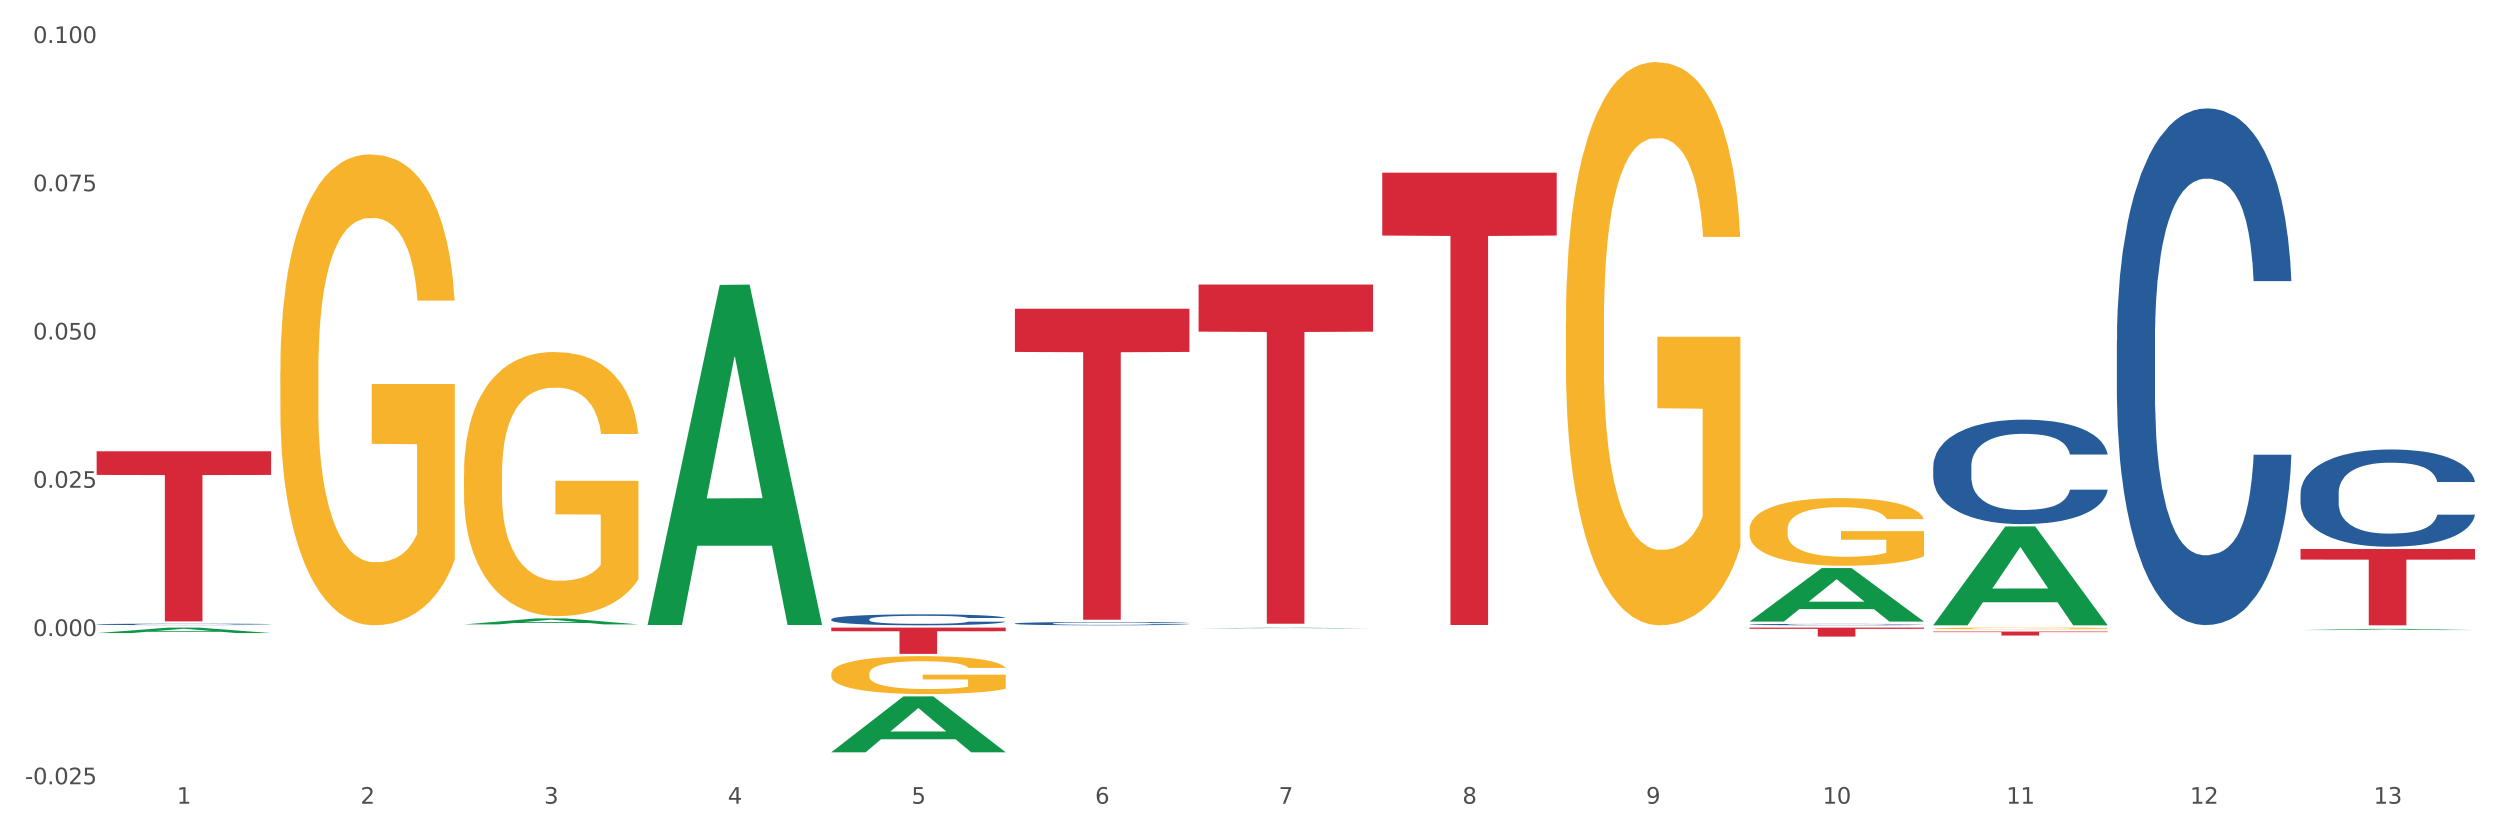 <?xml version="1.0" encoding="utf-8" standalone="no"?>
<!DOCTYPE svg PUBLIC "-//W3C//DTD SVG 1.1//EN"
  "http://www.w3.org/Graphics/SVG/1.1/DTD/svg11.dtd">
<svg xmlns:xlink="http://www.w3.org/1999/xlink" width="1080pt" height="360pt" viewBox="0 0 1080 360" xmlns="http://www.w3.org/2000/svg" version="1.1">
 <rect x="0" y="0" width="1080" height="360" fill="#333333" stroke="none"/>
 <defs>
  <style type="text/css">*{stroke-linejoin: round; stroke-linecap: butt}</style>
 </defs>
 <g id="figure_1">
  <g id="patch_1">
   <path d="M 0 360 
L 1080 360 
L 1080 0 
L 0 0 
z
" style="fill: #ffffff; stroke: #ffffff; stroke-linejoin: miter"/>
  </g>
  <g id="axes_1">
   <g id="matplotlib.axis_1">
    <g id="xtick_1">
     <g id="text_1">
      <!-- 1 -->
      <g style="fill: #4d4d4d" transform="translate(76.379 347.204) scale(0.096 -0.096)">
       <defs>
        <path id="DejaVuSans-31" d="M 794 531 
L 1825 531 
L 1825 4091 
L 703 3866 
L 703 4441 
L 1819 4666 
L 2450 4666 
L 2450 531 
L 3481 531 
L 3481 0 
L 794 0 
L 794 531 
z
" transform="scale(0.016)"/>
       </defs>
       <use xlink:href="#DejaVuSans-31"/>
      </g>
     </g>
    </g>
    <g id="xtick_2">
     <g id="text_2">
      <!-- 2 -->
      <g style="fill: #4d4d4d" transform="translate(155.719 347.204) scale(0.096 -0.096)">
       <defs>
        <path id="DejaVuSans-32" d="M 1228 531 
L 3431 531 
L 3431 0 
L 469 0 
L 469 531 
Q 828 903 1448 1529 
Q 2069 2156 2228 2338 
Q 2531 2678 2651 2914 
Q 2772 3150 2772 3378 
Q 2772 3750 2511 3984 
Q 2250 4219 1831 4219 
Q 1534 4219 1204 4116 
Q 875 4013 500 3803 
L 500 4441 
Q 881 4594 1212 4672 
Q 1544 4750 1819 4750 
Q 2544 4750 2975 4387 
Q 3406 4025 3406 3419 
Q 3406 3131 3298 2873 
Q 3191 2616 2906 2266 
Q 2828 2175 2409 1742 
Q 1991 1309 1228 531 
z
" transform="scale(0.016)"/>
       </defs>
       <use xlink:href="#DejaVuSans-32"/>
      </g>
     </g>
    </g>
    <g id="xtick_3">
     <g id="text_3">
      <!-- 3 -->
      <g style="fill: #4d4d4d" transform="translate(235.059 347.204) scale(0.096 -0.096)">
       <defs>
        <path id="DejaVuSans-33" d="M 2597 2516 
Q 3050 2419 3304 2112 
Q 3559 1806 3559 1356 
Q 3559 666 3084 287 
Q 2609 -91 1734 -91 
Q 1441 -91 1130 -33 
Q 819 25 488 141 
L 488 750 
Q 750 597 1062 519 
Q 1375 441 1716 441 
Q 2309 441 2620 675 
Q 2931 909 2931 1356 
Q 2931 1769 2642 2001 
Q 2353 2234 1838 2234 
L 1294 2234 
L 1294 2753 
L 1863 2753 
Q 2328 2753 2575 2939 
Q 2822 3125 2822 3475 
Q 2822 3834 2567 4026 
Q 2313 4219 1838 4219 
Q 1578 4219 1281 4162 
Q 984 4106 628 3988 
L 628 4550 
Q 988 4650 1302 4700 
Q 1616 4750 1894 4750 
Q 2613 4750 3031 4423 
Q 3450 4097 3450 3541 
Q 3450 3153 3228 2886 
Q 3006 2619 2597 2516 
z
" transform="scale(0.016)"/>
       </defs>
       <use xlink:href="#DejaVuSans-33"/>
      </g>
     </g>
    </g>
    <g id="xtick_4">
     <g id="text_4">
      <!-- 4 -->
      <g style="fill: #4d4d4d" transform="translate(314.399 347.204) scale(0.096 -0.096)">
       <defs>
        <path id="DejaVuSans-34" d="M 2419 4116 
L 825 1625 
L 2419 1625 
L 2419 4116 
z
M 2253 4666 
L 3047 4666 
L 3047 1625 
L 3713 1625 
L 3713 1100 
L 3047 1100 
L 3047 0 
L 2419 0 
L 2419 1100 
L 313 1100 
L 313 1709 
L 2253 4666 
z
" transform="scale(0.016)"/>
       </defs>
       <use xlink:href="#DejaVuSans-34"/>
      </g>
     </g>
    </g>
    <g id="xtick_5">
     <g id="text_5">
      <!-- 5 -->
      <g style="fill: #4d4d4d" transform="translate(393.739 347.204) scale(0.096 -0.096)">
       <defs>
        <path id="DejaVuSans-35" d="M 691 4666 
L 3169 4666 
L 3169 4134 
L 1269 4134 
L 1269 2991 
Q 1406 3038 1543 3061 
Q 1681 3084 1819 3084 
Q 2600 3084 3056 2656 
Q 3513 2228 3513 1497 
Q 3513 744 3044 326 
Q 2575 -91 1722 -91 
Q 1428 -91 1123 -41 
Q 819 9 494 109 
L 494 744 
Q 775 591 1075 516 
Q 1375 441 1709 441 
Q 2250 441 2565 725 
Q 2881 1009 2881 1497 
Q 2881 1984 2565 2268 
Q 2250 2553 1709 2553 
Q 1456 2553 1204 2497 
Q 953 2441 691 2322 
L 691 4666 
z
" transform="scale(0.016)"/>
       </defs>
       <use xlink:href="#DejaVuSans-35"/>
      </g>
     </g>
    </g>
    <g id="xtick_6">
     <g id="text_6">
      <!-- 6 -->
      <g style="fill: #4d4d4d" transform="translate(473.079 347.204) scale(0.096 -0.096)">
       <defs>
        <path id="DejaVuSans-36" d="M 2113 2584 
Q 1688 2584 1439 2293 
Q 1191 2003 1191 1497 
Q 1191 994 1439 701 
Q 1688 409 2113 409 
Q 2538 409 2786 701 
Q 3034 994 3034 1497 
Q 3034 2003 2786 2293 
Q 2538 2584 2113 2584 
z
M 3366 4563 
L 3366 3988 
Q 3128 4100 2886 4159 
Q 2644 4219 2406 4219 
Q 1781 4219 1451 3797 
Q 1122 3375 1075 2522 
Q 1259 2794 1537 2939 
Q 1816 3084 2150 3084 
Q 2853 3084 3261 2657 
Q 3669 2231 3669 1497 
Q 3669 778 3244 343 
Q 2819 -91 2113 -91 
Q 1303 -91 875 529 
Q 447 1150 447 2328 
Q 447 3434 972 4092 
Q 1497 4750 2381 4750 
Q 2619 4750 2861 4703 
Q 3103 4656 3366 4563 
z
" transform="scale(0.016)"/>
       </defs>
       <use xlink:href="#DejaVuSans-36"/>
      </g>
     </g>
    </g>
    <g id="xtick_7">
     <g id="text_7">
      <!-- 7 -->
      <g style="fill: #4d4d4d" transform="translate(552.419 347.204) scale(0.096 -0.096)">
       <defs>
        <path id="DejaVuSans-37" d="M 525 4666 
L 3525 4666 
L 3525 4397 
L 1831 0 
L 1172 0 
L 2766 4134 
L 525 4134 
L 525 4666 
z
" transform="scale(0.016)"/>
       </defs>
       <use xlink:href="#DejaVuSans-37"/>
      </g>
     </g>
    </g>
    <g id="xtick_8">
     <g id="text_8">
      <!-- 8 -->
      <g style="fill: #4d4d4d" transform="translate(631.759 347.204) scale(0.096 -0.096)">
       <defs>
        <path id="DejaVuSans-38" d="M 2034 2216 
Q 1584 2216 1326 1975 
Q 1069 1734 1069 1313 
Q 1069 891 1326 650 
Q 1584 409 2034 409 
Q 2484 409 2743 651 
Q 3003 894 3003 1313 
Q 3003 1734 2745 1975 
Q 2488 2216 2034 2216 
z
M 1403 2484 
Q 997 2584 770 2862 
Q 544 3141 544 3541 
Q 544 4100 942 4425 
Q 1341 4750 2034 4750 
Q 2731 4750 3128 4425 
Q 3525 4100 3525 3541 
Q 3525 3141 3298 2862 
Q 3072 2584 2669 2484 
Q 3125 2378 3379 2068 
Q 3634 1759 3634 1313 
Q 3634 634 3220 271 
Q 2806 -91 2034 -91 
Q 1263 -91 848 271 
Q 434 634 434 1313 
Q 434 1759 690 2068 
Q 947 2378 1403 2484 
z
M 1172 3481 
Q 1172 3119 1398 2916 
Q 1625 2713 2034 2713 
Q 2441 2713 2670 2916 
Q 2900 3119 2900 3481 
Q 2900 3844 2670 4047 
Q 2441 4250 2034 4250 
Q 1625 4250 1398 4047 
Q 1172 3844 1172 3481 
z
" transform="scale(0.016)"/>
       </defs>
       <use xlink:href="#DejaVuSans-38"/>
      </g>
     </g>
    </g>
    <g id="xtick_9">
     <g id="text_9">
      <!-- 9 -->
      <g style="fill: #4d4d4d" transform="translate(711.099 347.204) scale(0.096 -0.096)">
       <defs>
        <path id="DejaVuSans-39" d="M 703 97 
L 703 672 
Q 941 559 1184 500 
Q 1428 441 1663 441 
Q 2288 441 2617 861 
Q 2947 1281 2994 2138 
Q 2813 1869 2534 1725 
Q 2256 1581 1919 1581 
Q 1219 1581 811 2004 
Q 403 2428 403 3163 
Q 403 3881 828 4315 
Q 1253 4750 1959 4750 
Q 2769 4750 3195 4129 
Q 3622 3509 3622 2328 
Q 3622 1225 3098 567 
Q 2575 -91 1691 -91 
Q 1453 -91 1209 -44 
Q 966 3 703 97 
z
M 1959 2075 
Q 2384 2075 2632 2365 
Q 2881 2656 2881 3163 
Q 2881 3666 2632 3958 
Q 2384 4250 1959 4250 
Q 1534 4250 1286 3958 
Q 1038 3666 1038 3163 
Q 1038 2656 1286 2365 
Q 1534 2075 1959 2075 
z
" transform="scale(0.016)"/>
       </defs>
       <use xlink:href="#DejaVuSans-39"/>
      </g>
     </g>
    </g>
    <g id="xtick_10">
     <g id="text_10">
      <!-- 10 -->
      <g style="fill: #4d4d4d" transform="translate(787.385 347.204) scale(0.096 -0.096)">
       <defs>
        <path id="DejaVuSans-30" d="M 2034 4250 
Q 1547 4250 1301 3770 
Q 1056 3291 1056 2328 
Q 1056 1369 1301 889 
Q 1547 409 2034 409 
Q 2525 409 2770 889 
Q 3016 1369 3016 2328 
Q 3016 3291 2770 3770 
Q 2525 4250 2034 4250 
z
M 2034 4750 
Q 2819 4750 3233 4129 
Q 3647 3509 3647 2328 
Q 3647 1150 3233 529 
Q 2819 -91 2034 -91 
Q 1250 -91 836 529 
Q 422 1150 422 2328 
Q 422 3509 836 4129 
Q 1250 4750 2034 4750 
z
" transform="scale(0.016)"/>
       </defs>
       <use xlink:href="#DejaVuSans-31"/>
       <use xlink:href="#DejaVuSans-30" transform="translate(63.623 0)"/>
      </g>
     </g>
    </g>
    <g id="xtick_11">
     <g id="text_11">
      <!-- 11 -->
      <g style="fill: #4d4d4d" transform="translate(866.725 347.204) scale(0.096 -0.096)">
       <use xlink:href="#DejaVuSans-31"/>
       <use xlink:href="#DejaVuSans-31" transform="translate(63.623 0)"/>
      </g>
     </g>
    </g>
    <g id="xtick_12">
     <g id="text_12">
      <!-- 12 -->
      <g style="fill: #4d4d4d" transform="translate(946.065 347.204) scale(0.096 -0.096)">
       <use xlink:href="#DejaVuSans-31"/>
       <use xlink:href="#DejaVuSans-32" transform="translate(63.623 0)"/>
      </g>
     </g>
    </g>
    <g id="xtick_13">
     <g id="text_13">
      <!-- 13 -->
      <g style="fill: #4d4d4d" transform="translate(1025.405 347.204) scale(0.096 -0.096)">
       <use xlink:href="#DejaVuSans-31"/>
       <use xlink:href="#DejaVuSans-33" transform="translate(63.623 0)"/>
      </g>
     </g>
    </g>
    <g id="xtick_14"/>
    <g id="xtick_15"/>
    <g id="xtick_16"/>
    <g id="xtick_17"/>
    <g id="xtick_18"/>
    <g id="xtick_19"/>
    <g id="xtick_20"/>
    <g id="xtick_21"/>
    <g id="xtick_22"/>
    <g id="xtick_23"/>
    <g id="xtick_24"/>
    <g id="xtick_25"/>
   </g>
   <g id="matplotlib.axis_2">
    <g id="ytick_1">
     <g id="text_14">
      <!-- -0.025 -->
      <g style="fill: #4d4d4d" transform="translate(10.8 338.808) scale(0.096 -0.096)">
       <defs>
        <path id="DejaVuSans-2d" d="M 313 2009 
L 1997 2009 
L 1997 1497 
L 313 1497 
L 313 2009 
z
" transform="scale(0.016)"/>
        <path id="DejaVuSans-2e" d="M 684 794 
L 1344 794 
L 1344 0 
L 684 0 
L 684 794 
z
" transform="scale(0.016)"/>
       </defs>
       <use xlink:href="#DejaVuSans-2d"/>
       <use xlink:href="#DejaVuSans-30" transform="translate(36.084 0)"/>
       <use xlink:href="#DejaVuSans-2e" transform="translate(99.707 0)"/>
       <use xlink:href="#DejaVuSans-30" transform="translate(131.494 0)"/>
       <use xlink:href="#DejaVuSans-32" transform="translate(195.117 0)"/>
       <use xlink:href="#DejaVuSans-35" transform="translate(258.74 0)"/>
      </g>
     </g>
    </g>
    <g id="ytick_2">
     <g id="text_15">
      <!-- 0.000 -->
      <g style="fill: #4d4d4d" transform="translate(14.264 274.759) scale(0.096 -0.096)">
       <use xlink:href="#DejaVuSans-30"/>
       <use xlink:href="#DejaVuSans-2e" transform="translate(63.623 0)"/>
       <use xlink:href="#DejaVuSans-30" transform="translate(95.41 0)"/>
       <use xlink:href="#DejaVuSans-30" transform="translate(159.033 0)"/>
       <use xlink:href="#DejaVuSans-30" transform="translate(222.656 0)"/>
      </g>
     </g>
    </g>
    <g id="ytick_3">
     <g id="text_16">
      <!-- 0.025 -->
      <g style="fill: #4d4d4d" transform="translate(14.264 210.711) scale(0.096 -0.096)">
       <use xlink:href="#DejaVuSans-30"/>
       <use xlink:href="#DejaVuSans-2e" transform="translate(63.623 0)"/>
       <use xlink:href="#DejaVuSans-30" transform="translate(95.41 0)"/>
       <use xlink:href="#DejaVuSans-32" transform="translate(159.033 0)"/>
       <use xlink:href="#DejaVuSans-35" transform="translate(222.656 0)"/>
      </g>
     </g>
    </g>
    <g id="ytick_4">
     <g id="text_17">
      <!-- 0.050 -->
      <g style="fill: #4d4d4d" transform="translate(14.264 146.662) scale(0.096 -0.096)">
       <use xlink:href="#DejaVuSans-30"/>
       <use xlink:href="#DejaVuSans-2e" transform="translate(63.623 0)"/>
       <use xlink:href="#DejaVuSans-30" transform="translate(95.41 0)"/>
       <use xlink:href="#DejaVuSans-35" transform="translate(159.033 0)"/>
       <use xlink:href="#DejaVuSans-30" transform="translate(222.656 0)"/>
      </g>
     </g>
    </g>
    <g id="ytick_5">
     <g id="text_18">
      <!-- 0.075 -->
      <g style="fill: #4d4d4d" transform="translate(14.264 82.613) scale(0.096 -0.096)">
       <use xlink:href="#DejaVuSans-30"/>
       <use xlink:href="#DejaVuSans-2e" transform="translate(63.623 0)"/>
       <use xlink:href="#DejaVuSans-30" transform="translate(95.41 0)"/>
       <use xlink:href="#DejaVuSans-37" transform="translate(159.033 0)"/>
       <use xlink:href="#DejaVuSans-35" transform="translate(222.656 0)"/>
      </g>
     </g>
    </g>
    <g id="ytick_6">
     <g id="text_19">
      <!-- 0.100 -->
      <g style="fill: #4d4d4d" transform="translate(14.264 18.564) scale(0.096 -0.096)">
       <use xlink:href="#DejaVuSans-30"/>
       <use xlink:href="#DejaVuSans-2e" transform="translate(63.623 0)"/>
       <use xlink:href="#DejaVuSans-31" transform="translate(95.41 0)"/>
       <use xlink:href="#DejaVuSans-30" transform="translate(159.033 0)"/>
       <use xlink:href="#DejaVuSans-30" transform="translate(222.656 0)"/>
      </g>
     </g>
    </g>
    <g id="ytick_7"/>
    <g id="ytick_8"/>
    <g id="ytick_9"/>
    <g id="ytick_10"/>
    <g id="ytick_11"/>
   </g>
   <g id="PolyCollection_1">
    <path d="M 41.746 273.494 
L 41.824 273.492 
L 72.906 271.114 
L 85.805 271.112 
L 117.12 273.499 
L 102.2 273.499 
L 95.44 272.943 
L 63.348 272.943 
L 63.115 272.952 
L 56.588 273.499 
L 41.746 273.499 
L 41.746 273.494 
L 67.389 272.611 
L 91.399 272.609 
L 79.511 271.621 
L 79.355 271.616 
L 79.2 271.623 
L 67.311 272.609 
L 67.389 272.611 
L 41.746 273.494 
z
" clip-path="url(#p754185d6b7)" style="fill: #109648"/>
    <path d="M 359.107 267.52 
L 359.196 267.516 
L 359.196 267.395 
L 359.463 267.23 
L 360.443 266.926 
L 361.69 266.696 
L 363.829 266.428 
L 364.987 266.315 
L 366.501 266.189 
L 369.62 265.985 
L 373.183 265.812 
L 375.678 265.716 
L 377.549 265.656 
L 381.736 265.547 
L 384.142 265.5 
L 386.637 265.461 
L 388.775 265.435 
L 392.339 265.404 
L 395.189 265.391 
L 398.486 265.387 
L 401.248 265.391 
L 404.901 265.409 
L 410.246 265.461 
L 412.295 265.491 
L 415.057 265.543 
L 417.908 265.612 
L 420.225 265.682 
L 422.898 265.781 
L 425.659 265.912 
L 428.332 266.076 
L 430.203 266.228 
L 431.718 266.389 
L 433.054 266.584 
L 434.034 266.796 
L 434.48 266.974 
L 418.176 266.974 
L 417.73 266.813 
L 416.839 266.64 
L 415.948 266.523 
L 414.968 266.428 
L 413.454 266.319 
L 412.117 266.25 
L 409.89 266.167 
L 407.841 266.115 
L 406.148 266.085 
L 404.099 266.059 
L 399.733 266.033 
L 396.615 266.033 
L 394.655 266.042 
L 392.249 266.063 
L 390.2 266.094 
L 387.795 266.146 
L 385.924 266.202 
L 384.053 266.276 
L 382.984 266.328 
L 381.38 266.423 
L 380.311 266.501 
L 378.885 266.636 
L 378.084 266.731 
L 376.658 266.978 
L 376.034 267.16 
L 375.767 267.286 
L 375.589 267.425 
L 375.589 268.101 
L 376.123 268.405 
L 376.569 268.535 
L 377.282 268.682 
L 378.618 268.873 
L 380.578 269.06 
L 382.627 269.194 
L 384.32 269.276 
L 385.924 269.337 
L 387.527 269.385 
L 389.488 269.428 
L 391.091 269.454 
L 393.497 269.48 
L 396.348 269.493 
L 398.575 269.493 
L 403.119 269.472 
L 405.168 269.45 
L 407.128 269.42 
L 409.266 269.372 
L 410.959 269.32 
L 411.939 269.281 
L 413.543 269.198 
L 414.79 269.112 
L 415.859 269.012 
L 416.572 268.925 
L 417.374 268.795 
L 417.997 268.648 
L 418.176 268.57 
L 434.48 268.57 
L 434.123 268.726 
L 433.5 268.877 
L 432.252 269.081 
L 431.272 269.198 
L 429.758 269.341 
L 428.154 269.463 
L 425.927 269.597 
L 423.878 269.697 
L 421.739 269.784 
L 419.423 269.862 
L 415.236 269.97 
L 413.721 270.001 
L 410.514 270.053 
L 408.019 270.083 
L 404.366 270.113 
L 400.624 270.131 
L 396.704 270.135 
L 393.229 270.126 
L 389.398 270.1 
L 386.993 270.074 
L 384.32 270.035 
L 381.202 269.975 
L 378.262 269.901 
L 375.5 269.814 
L 372.916 269.714 
L 370.511 269.602 
L 367.392 269.415 
L 365.076 269.233 
L 363.383 269.064 
L 362.225 268.921 
L 361.067 268.739 
L 360.443 268.613 
L 359.463 268.309 
L 359.107 268.028 
L 359.107 267.52 
z
" clip-path="url(#p754185d6b7)" style="fill: #255c99"/>
    <path d="M 438.447 269.347 
L 438.536 269.346 
L 438.536 269.309 
L 438.803 269.259 
L 439.783 269.168 
L 441.03 269.099 
L 443.169 269.018 
L 444.327 268.984 
L 445.841 268.946 
L 448.96 268.884 
L 452.523 268.832 
L 455.018 268.803 
L 456.889 268.785 
L 461.076 268.752 
L 463.482 268.738 
L 465.977 268.726 
L 468.115 268.718 
L 471.679 268.709 
L 474.53 268.705 
L 477.826 268.704 
L 480.588 268.705 
L 484.241 268.71 
L 489.586 268.726 
L 491.635 268.735 
L 494.397 268.751 
L 497.248 268.772 
L 499.565 268.793 
L 502.238 268.823 
L 504.999 268.862 
L 507.672 268.912 
L 509.543 268.957 
L 511.058 269.006 
L 512.394 269.065 
L 513.374 269.129 
L 513.82 269.182 
L 497.516 269.182 
L 497.07 269.134 
L 496.179 269.082 
L 495.288 269.046 
L 494.308 269.018 
L 492.794 268.985 
L 491.457 268.964 
L 489.23 268.939 
L 487.181 268.923 
L 485.488 268.914 
L 483.439 268.906 
L 479.073 268.899 
L 475.955 268.899 
L 473.995 268.901 
L 471.589 268.908 
L 469.54 268.917 
L 467.135 268.933 
L 465.264 268.95 
L 463.393 268.972 
L 462.324 268.987 
L 460.72 269.016 
L 459.651 269.04 
L 458.225 269.08 
L 457.424 269.109 
L 455.998 269.184 
L 455.374 269.238 
L 455.107 269.276 
L 454.929 269.318 
L 454.929 269.522 
L 455.464 269.614 
L 455.909 269.653 
L 456.622 269.697 
L 457.958 269.755 
L 459.918 269.811 
L 461.967 269.851 
L 463.66 269.876 
L 465.264 269.894 
L 466.867 269.909 
L 468.828 269.922 
L 470.431 269.93 
L 472.837 269.938 
L 475.688 269.942 
L 477.915 269.942 
L 482.459 269.935 
L 484.508 269.928 
L 486.468 269.919 
L 488.606 269.905 
L 490.299 269.889 
L 491.279 269.878 
L 492.883 269.853 
L 494.13 269.827 
L 495.199 269.796 
L 495.912 269.77 
L 496.714 269.731 
L 497.337 269.687 
L 497.516 269.663 
L 513.82 269.663 
L 513.463 269.71 
L 512.84 269.756 
L 511.592 269.817 
L 510.612 269.853 
L 509.098 269.896 
L 507.494 269.932 
L 505.267 269.973 
L 503.218 270.003 
L 501.079 270.029 
L 498.763 270.053 
L 494.576 270.085 
L 493.061 270.094 
L 489.854 270.11 
L 487.359 270.119 
L 483.706 270.128 
L 479.964 270.134 
L 476.044 270.135 
L 472.569 270.132 
L 468.738 270.125 
L 466.333 270.117 
L 463.66 270.105 
L 460.542 270.087 
L 457.602 270.064 
L 454.84 270.038 
L 452.256 270.008 
L 449.851 269.974 
L 446.732 269.918 
L 444.416 269.863 
L 442.723 269.812 
L 441.565 269.769 
L 440.407 269.714 
L 439.783 269.676 
L 438.803 269.585 
L 438.447 269.5 
L 438.447 269.347 
z
" clip-path="url(#p754185d6b7)" style="fill: #255c99"/>
    <path d="M 755.807 269.794 
L 755.896 269.793 
L 755.896 269.777 
L 756.163 269.756 
L 757.143 269.716 
L 758.391 269.686 
L 760.529 269.651 
L 761.687 269.636 
L 763.202 269.62 
L 766.32 269.593 
L 769.884 269.57 
L 772.378 269.558 
L 774.249 269.55 
L 778.437 269.536 
L 780.842 269.53 
L 783.337 269.525 
L 785.475 269.521 
L 789.039 269.517 
L 791.89 269.516 
L 795.186 269.515 
L 797.948 269.516 
L 801.601 269.518 
L 806.946 269.525 
L 808.996 269.529 
L 811.758 269.535 
L 814.609 269.544 
L 816.925 269.553 
L 819.598 269.566 
L 822.36 269.583 
L 825.032 269.605 
L 826.903 269.625 
L 828.418 269.646 
L 829.754 269.671 
L 830.734 269.699 
L 831.18 269.722 
L 814.876 269.722 
L 814.43 269.701 
L 813.539 269.679 
L 812.648 269.663 
L 811.668 269.651 
L 810.154 269.637 
L 808.817 269.628 
L 806.59 269.617 
L 804.541 269.61 
L 802.848 269.606 
L 800.799 269.603 
L 796.433 269.599 
L 793.315 269.599 
L 791.355 269.6 
L 788.95 269.603 
L 786.9 269.607 
L 784.495 269.614 
L 782.624 269.621 
L 780.753 269.631 
L 779.684 269.638 
L 778.08 269.65 
L 777.011 269.66 
L 775.586 269.678 
L 774.784 269.69 
L 773.358 269.723 
L 772.735 269.747 
L 772.467 269.763 
L 772.289 269.781 
L 772.289 269.869 
L 772.824 269.909 
L 773.269 269.926 
L 773.982 269.945 
L 775.318 269.97 
L 777.278 269.995 
L 779.328 270.012 
L 781.02 270.023 
L 782.624 270.031 
L 784.228 270.037 
L 786.188 270.043 
L 787.791 270.046 
L 790.197 270.049 
L 793.048 270.051 
L 795.275 270.051 
L 799.819 270.048 
L 801.868 270.046 
L 803.828 270.042 
L 805.966 270.035 
L 807.659 270.029 
L 808.639 270.023 
L 810.243 270.013 
L 811.49 270.001 
L 812.559 269.988 
L 813.272 269.977 
L 814.074 269.96 
L 814.698 269.941 
L 814.876 269.931 
L 831.18 269.931 
L 830.824 269.951 
L 830.2 269.971 
L 828.953 269.997 
L 827.973 270.013 
L 826.458 270.031 
L 824.854 270.047 
L 822.627 270.065 
L 820.578 270.078 
L 818.44 270.089 
L 816.123 270.099 
L 811.936 270.113 
L 810.421 270.117 
L 807.214 270.124 
L 804.719 270.128 
L 801.066 270.132 
L 797.324 270.134 
L 793.404 270.135 
L 789.93 270.134 
L 786.099 270.13 
L 783.693 270.127 
L 781.02 270.122 
L 777.902 270.114 
L 774.962 270.104 
L 772.2 270.093 
L 769.616 270.08 
L 767.211 270.065 
L 764.093 270.041 
L 761.776 270.017 
L 760.083 269.995 
L 758.925 269.976 
L 757.767 269.953 
L 757.143 269.936 
L 756.163 269.897 
L 755.807 269.86 
L 755.807 269.794 
z
" clip-path="url(#p754185d6b7)" style="fill: #255c99"/>
    <path d="M 835.147 201.564 
L 835.236 201.523 
L 835.236 200.368 
L 835.503 198.802 
L 836.483 195.917 
L 837.731 193.732 
L 839.869 191.176 
L 841.027 190.104 
L 842.542 188.909 
L 845.66 186.972 
L 849.224 185.323 
L 851.718 184.416 
L 853.589 183.839 
L 857.777 182.808 
L 860.182 182.355 
L 862.677 181.984 
L 864.815 181.737 
L 868.379 181.448 
L 871.23 181.325 
L 874.526 181.283 
L 877.288 181.325 
L 880.941 181.489 
L 886.287 181.984 
L 888.336 182.273 
L 891.098 182.767 
L 893.949 183.427 
L 896.265 184.086 
L 898.938 185.034 
L 901.7 186.271 
L 904.372 187.837 
L 906.243 189.28 
L 907.758 190.805 
L 909.094 192.66 
L 910.074 194.68 
L 910.52 196.37 
L 894.216 196.37 
L 893.77 194.845 
L 892.879 193.196 
L 891.988 192.083 
L 891.008 191.176 
L 889.494 190.146 
L 888.157 189.486 
L 885.93 188.703 
L 883.881 188.208 
L 882.188 187.92 
L 880.139 187.672 
L 875.773 187.425 
L 872.655 187.425 
L 870.695 187.508 
L 868.29 187.714 
L 866.24 188.002 
L 863.835 188.497 
L 861.964 189.033 
L 860.093 189.734 
L 859.024 190.228 
L 857.42 191.135 
L 856.351 191.877 
L 854.926 193.155 
L 854.124 194.062 
L 852.698 196.411 
L 852.075 198.143 
L 851.807 199.338 
L 851.629 200.657 
L 851.629 207.087 
L 852.164 209.973 
L 852.609 211.209 
L 853.322 212.611 
L 854.658 214.425 
L 856.618 216.197 
L 858.668 217.475 
L 860.36 218.258 
L 861.964 218.835 
L 863.568 219.289 
L 865.528 219.701 
L 867.131 219.948 
L 869.537 220.196 
L 872.388 220.319 
L 874.615 220.319 
L 879.159 220.113 
L 881.208 219.907 
L 883.168 219.618 
L 885.306 219.165 
L 886.999 218.67 
L 887.979 218.299 
L 889.583 217.516 
L 890.83 216.692 
L 891.899 215.744 
L 892.612 214.919 
L 893.414 213.683 
L 894.038 212.281 
L 894.216 211.539 
L 910.52 211.539 
L 910.164 213.023 
L 909.54 214.466 
L 908.293 216.403 
L 907.313 217.516 
L 905.798 218.876 
L 904.194 220.031 
L 901.967 221.308 
L 899.918 222.257 
L 897.78 223.081 
L 895.463 223.823 
L 891.276 224.853 
L 889.761 225.142 
L 886.554 225.637 
L 884.059 225.925 
L 880.406 226.214 
L 876.664 226.379 
L 872.744 226.42 
L 869.27 226.337 
L 865.439 226.09 
L 863.033 225.843 
L 860.36 225.472 
L 857.242 224.895 
L 854.302 224.194 
L 851.54 223.37 
L 848.956 222.421 
L 846.551 221.35 
L 843.433 219.577 
L 841.116 217.846 
L 839.423 216.238 
L 838.265 214.878 
L 837.107 213.147 
L 836.483 211.951 
L 835.503 209.066 
L 835.147 206.387 
L 835.147 201.564 
z
" clip-path="url(#p754185d6b7)" style="fill: #255c99"/>
    <path d="M 914.487 147.123 
L 914.576 146.919 
L 914.576 141.211 
L 914.843 133.465 
L 915.823 119.195 
L 917.071 108.392 
L 919.209 95.753 
L 920.367 90.453 
L 921.882 84.541 
L 925 74.96 
L 928.564 66.806 
L 931.058 62.322 
L 932.929 59.468 
L 937.117 54.372 
L 939.522 52.129 
L 942.017 50.295 
L 944.155 49.072 
L 947.719 47.645 
L 950.57 47.033 
L 953.866 46.829 
L 956.628 47.033 
L 960.281 47.848 
L 965.627 50.295 
L 967.676 51.722 
L 970.438 54.168 
L 973.289 57.429 
L 975.605 60.691 
L 978.278 65.379 
L 981.04 71.495 
L 983.713 79.241 
L 985.583 86.376 
L 987.098 93.918 
L 988.434 103.091 
L 989.414 113.08 
L 989.86 121.438 
L 973.556 121.438 
L 973.11 113.895 
L 972.219 105.741 
L 971.329 100.238 
L 970.349 95.753 
L 968.834 90.657 
L 967.498 87.395 
L 965.27 83.522 
L 963.221 81.076 
L 961.528 79.649 
L 959.479 78.426 
L 955.114 77.203 
L 951.995 77.203 
L 950.035 77.61 
L 947.63 78.63 
L 945.581 80.057 
L 943.175 82.503 
L 941.304 85.153 
L 939.433 88.618 
L 938.364 91.064 
L 936.76 95.549 
L 935.691 99.218 
L 934.266 105.538 
L 933.464 110.022 
L 932.038 121.642 
L 931.415 130.203 
L 931.147 136.115 
L 930.969 142.638 
L 930.969 174.438 
L 931.504 188.708 
L 931.949 194.823 
L 932.662 201.754 
L 933.998 210.724 
L 935.958 219.489 
L 938.008 225.808 
L 939.7 229.681 
L 941.304 232.535 
L 942.908 234.778 
L 944.868 236.816 
L 946.471 238.039 
L 948.877 239.262 
L 951.728 239.874 
L 953.955 239.874 
L 958.499 238.855 
L 960.548 237.835 
L 962.508 236.408 
L 964.647 234.166 
L 966.339 231.72 
L 967.319 229.885 
L 968.923 226.012 
L 970.17 221.935 
L 971.239 217.247 
L 971.952 213.17 
L 972.754 207.054 
L 973.378 200.123 
L 973.556 196.454 
L 989.86 196.454 
L 989.504 203.793 
L 988.88 210.927 
L 987.633 220.508 
L 986.653 226.012 
L 985.138 232.739 
L 983.534 238.447 
L 981.307 244.766 
L 979.258 249.455 
L 977.12 253.532 
L 974.803 257.201 
L 970.616 262.297 
L 969.101 263.724 
L 965.894 266.17 
L 963.399 267.597 
L 959.746 269.024 
L 956.004 269.84 
L 952.084 270.043 
L 948.61 269.636 
L 944.779 268.413 
L 942.373 267.19 
L 939.7 265.355 
L 936.582 262.501 
L 933.642 259.036 
L 930.88 254.959 
L 928.296 250.27 
L 925.891 244.97 
L 922.773 236.205 
L 920.456 227.643 
L 918.763 219.693 
L 917.605 212.966 
L 916.447 204.404 
L 915.823 198.493 
L 914.843 184.223 
L 914.487 170.973 
L 914.487 147.123 
z
" clip-path="url(#p754185d6b7)" style="fill: #255c99"/>
    <path d="M 993.827 213.052 
L 993.916 213.014 
L 993.916 211.939 
L 994.183 210.481 
L 995.163 207.794 
L 996.411 205.76 
L 998.549 203.381 
L 999.707 202.383 
L 1001.222 201.27 
L 1004.34 199.467 
L 1007.904 197.932 
L 1010.398 197.087 
L 1012.269 196.55 
L 1016.457 195.591 
L 1018.862 195.169 
L 1021.357 194.823 
L 1023.495 194.593 
L 1027.059 194.324 
L 1029.91 194.209 
L 1033.206 194.171 
L 1035.968 194.209 
L 1039.621 194.363 
L 1044.967 194.823 
L 1047.016 195.092 
L 1049.778 195.552 
L 1052.629 196.166 
L 1054.945 196.78 
L 1057.618 197.663 
L 1060.38 198.814 
L 1063.053 200.273 
L 1064.924 201.616 
L 1066.438 203.036 
L 1067.775 204.763 
L 1068.755 206.643 
L 1069.2 208.217 
L 1052.896 208.217 
L 1052.45 206.797 
L 1051.56 205.262 
L 1050.669 204.225 
L 1049.689 203.381 
L 1048.174 202.422 
L 1046.838 201.808 
L 1044.61 201.079 
L 1042.561 200.618 
L 1040.868 200.349 
L 1038.819 200.119 
L 1034.454 199.889 
L 1031.335 199.889 
L 1029.375 199.966 
L 1026.97 200.158 
L 1024.921 200.426 
L 1022.515 200.887 
L 1020.644 201.386 
L 1018.773 202.038 
L 1017.704 202.498 
L 1016.1 203.343 
L 1015.031 204.034 
L 1013.606 205.223 
L 1012.804 206.067 
L 1011.378 208.255 
L 1010.755 209.867 
L 1010.487 210.98 
L 1010.309 212.208 
L 1010.309 218.194 
L 1010.844 220.881 
L 1011.289 222.032 
L 1012.002 223.337 
L 1013.338 225.025 
L 1015.298 226.675 
L 1017.348 227.865 
L 1019.04 228.594 
L 1020.644 229.131 
L 1022.248 229.554 
L 1024.208 229.937 
L 1025.812 230.168 
L 1028.217 230.398 
L 1031.068 230.513 
L 1033.295 230.513 
L 1037.839 230.321 
L 1039.888 230.129 
L 1041.848 229.861 
L 1043.987 229.439 
L 1045.679 228.978 
L 1046.659 228.633 
L 1048.263 227.903 
L 1049.51 227.136 
L 1050.579 226.253 
L 1051.292 225.486 
L 1052.094 224.334 
L 1052.718 223.03 
L 1052.896 222.339 
L 1069.2 222.339 
L 1068.844 223.72 
L 1068.22 225.064 
L 1066.973 226.867 
L 1065.993 227.903 
L 1064.478 229.17 
L 1062.874 230.244 
L 1060.647 231.434 
L 1058.598 232.317 
L 1056.46 233.084 
L 1054.143 233.775 
L 1049.956 234.734 
L 1048.441 235.003 
L 1045.234 235.464 
L 1042.739 235.732 
L 1039.086 236.001 
L 1035.344 236.154 
L 1031.424 236.193 
L 1027.95 236.116 
L 1024.119 235.886 
L 1021.713 235.655 
L 1019.04 235.31 
L 1015.922 234.773 
L 1012.982 234.12 
L 1010.22 233.353 
L 1007.636 232.47 
L 1005.231 231.472 
L 1002.113 229.822 
L 999.796 228.21 
L 998.103 226.714 
L 996.945 225.447 
L 995.787 223.836 
L 995.163 222.723 
L 994.183 220.036 
L 993.827 217.542 
L 993.827 213.052 
z
" clip-path="url(#p754185d6b7)" style="fill: #255c99"/>
    <path d="M 359.107 271.112 
L 434.48 271.112 
L 434.48 272.692 
L 404.831 272.702 
L 404.831 282.479 
L 388.577 282.479 
L 388.577 272.702 
L 359.107 272.692 
L 359.107 271.123 
L 359.107 271.112 
z
" clip-path="url(#p754185d6b7)" style="fill: #d62839"/>
    <path d="M 438.447 133.362 
L 513.82 133.362 
L 513.82 152.035 
L 484.171 152.161 
L 484.171 267.727 
L 467.917 267.727 
L 467.917 152.161 
L 438.447 152.035 
L 438.447 133.489 
L 438.447 133.362 
z
" clip-path="url(#p754185d6b7)" style="fill: #d62839"/>
    <path d="M 517.787 122.911 
L 593.16 122.911 
L 593.16 143.276 
L 563.511 143.413 
L 563.511 269.454 
L 547.257 269.454 
L 547.257 143.413 
L 517.787 143.276 
L 517.787 123.048 
L 517.787 122.911 
z
" clip-path="url(#p754185d6b7)" style="fill: #d62839"/>
    <path d="M 597.127 74.604 
L 672.5 74.604 
L 672.5 101.758 
L 642.851 101.941 
L 642.851 270.001 
L 626.597 270.001 
L 626.597 101.941 
L 597.127 101.758 
L 597.127 74.788 
L 597.127 74.604 
z
" clip-path="url(#p754185d6b7)" style="fill: #d62839"/>
    <path d="M 755.807 271.112 
L 831.18 271.112 
L 831.18 271.656 
L 801.531 271.659 
L 801.531 275.022 
L 785.277 275.022 
L 785.277 271.659 
L 755.807 271.656 
L 755.807 271.116 
L 755.807 271.112 
z
" clip-path="url(#p754185d6b7)" style="fill: #d62839"/>
    <path d="M 835.147 272.833 
L 910.52 272.833 
L 910.52 273.071 
L 880.871 273.073 
L 880.871 274.543 
L 864.617 274.543 
L 864.617 273.073 
L 835.147 273.071 
L 835.147 272.835 
L 835.147 272.833 
z
" clip-path="url(#p754185d6b7)" style="fill: #d62839"/>
    <path d="M 993.827 237.17 
L 1069.2 237.17 
L 1069.2 241.751 
L 1039.551 241.782 
L 1039.551 270.135 
L 1023.297 270.135 
L 1023.297 241.782 
L 993.827 241.751 
L 993.827 237.201 
L 993.827 237.17 
z
" clip-path="url(#p754185d6b7)" style="fill: #d62839"/>
    <path d="M 41.746 269.714 
L 41.836 269.713 
L 41.836 269.697 
L 42.103 269.674 
L 43.083 269.633 
L 44.33 269.602 
L 46.468 269.566 
L 47.627 269.551 
L 49.141 269.534 
L 52.26 269.506 
L 55.823 269.483 
L 58.318 269.47 
L 60.189 269.462 
L 64.376 269.447 
L 66.782 269.441 
L 69.276 269.435 
L 71.415 269.432 
L 74.978 269.428 
L 77.829 269.426 
L 81.126 269.425 
L 83.888 269.426 
L 87.541 269.428 
L 92.886 269.435 
L 94.935 269.44 
L 97.697 269.447 
L 100.548 269.456 
L 102.865 269.465 
L 105.537 269.479 
L 108.299 269.496 
L 110.972 269.519 
L 112.843 269.539 
L 114.358 269.561 
L 115.694 269.587 
L 116.674 269.616 
L 117.12 269.64 
L 100.815 269.64 
L 100.37 269.618 
L 99.479 269.595 
L 98.588 269.579 
L 97.608 269.566 
L 96.093 269.551 
L 94.757 269.542 
L 92.53 269.531 
L 90.481 269.524 
L 88.788 269.52 
L 86.739 269.516 
L 82.373 269.513 
L 79.255 269.513 
L 77.295 269.514 
L 74.889 269.517 
L 72.84 269.521 
L 70.435 269.528 
L 68.564 269.536 
L 66.693 269.546 
L 65.624 269.553 
L 64.02 269.565 
L 62.951 269.576 
L 61.525 269.594 
L 60.723 269.607 
L 59.298 269.64 
L 58.674 269.665 
L 58.407 269.682 
L 58.229 269.701 
L 58.229 269.792 
L 58.763 269.833 
L 59.209 269.851 
L 59.922 269.871 
L 61.258 269.897 
L 63.218 269.922 
L 65.267 269.94 
L 66.96 269.951 
L 68.564 269.959 
L 70.167 269.966 
L 72.127 269.972 
L 73.731 269.975 
L 76.137 269.979 
L 78.988 269.98 
L 81.215 269.98 
L 85.759 269.977 
L 87.808 269.974 
L 89.768 269.97 
L 91.906 269.964 
L 93.599 269.957 
L 94.579 269.952 
L 96.183 269.94 
L 97.43 269.929 
L 98.499 269.915 
L 99.212 269.904 
L 100.014 269.886 
L 100.637 269.866 
L 100.815 269.856 
L 117.12 269.856 
L 116.763 269.877 
L 116.14 269.897 
L 114.892 269.925 
L 113.912 269.94 
L 112.398 269.96 
L 110.794 269.976 
L 108.567 269.994 
L 106.517 270.008 
L 104.379 270.02 
L 102.063 270.03 
L 97.875 270.045 
L 96.361 270.049 
L 93.153 270.056 
L 90.659 270.06 
L 87.006 270.064 
L 83.264 270.066 
L 79.344 270.067 
L 75.869 270.066 
L 72.038 270.062 
L 69.633 270.059 
L 66.96 270.054 
L 63.842 270.045 
L 60.902 270.035 
L 58.14 270.024 
L 55.556 270.01 
L 53.15 269.995 
L 50.032 269.97 
L 47.716 269.945 
L 46.023 269.922 
L 44.865 269.903 
L 43.707 269.878 
L 43.083 269.861 
L 42.103 269.82 
L 41.746 269.782 
L 41.746 269.714 
z
" clip-path="url(#p754185d6b7)" style="fill: #255c99"/>
    <path d="M 41.746 194.96 
L 117.12 194.96 
L 117.12 205.172 
L 87.47 205.241 
L 87.47 268.448 
L 71.217 268.448 
L 71.217 205.241 
L 41.746 205.172 
L 41.746 195.029 
L 41.746 194.96 
z
" clip-path="url(#p754185d6b7)" style="fill: #d62839"/>
    <path d="M 200.427 204.791 
L 200.516 204.686 
L 200.516 200.935 
L 200.694 197.705 
L 201.583 189.891 
L 202.918 183.431 
L 203.897 179.992 
L 204.876 177.179 
L 206.033 174.366 
L 207.457 171.448 
L 210.037 167.176 
L 211.639 164.988 
L 213.597 162.696 
L 217.156 159.362 
L 219.737 157.486 
L 222.407 155.923 
L 226.767 154.048 
L 229.615 153.214 
L 232.64 152.589 
L 236.289 152.172 
L 239.047 152.068 
L 245.099 152.38 
L 250.26 153.318 
L 252.752 154.048 
L 255.955 155.298 
L 257.646 156.131 
L 260.405 157.799 
L 263.252 159.987 
L 265.21 161.862 
L 268.147 165.405 
L 270.371 168.948 
L 272.418 173.324 
L 273.486 176.345 
L 274.287 179.159 
L 274.999 182.389 
L 275.711 187.494 
L 259.693 187.494 
L 259.07 183.847 
L 258.091 180.409 
L 256.667 177.075 
L 255.421 174.991 
L 253.286 172.386 
L 251.328 170.719 
L 249.281 169.468 
L 246.789 168.427 
L 244.832 167.906 
L 242.073 167.489 
L 236.645 167.593 
L 232.996 168.427 
L 230.505 169.468 
L 228.903 170.406 
L 227.479 171.448 
L 225.877 172.907 
L 224.008 175.095 
L 222.674 177.075 
L 221.339 179.575 
L 220.271 182.076 
L 219.292 184.994 
L 218.491 188.119 
L 217.868 191.349 
L 217.334 195.309 
L 216.889 201.873 
L 216.889 216.148 
L 217.067 219.378 
L 217.512 223.65 
L 218.046 226.88 
L 218.936 230.735 
L 219.737 233.34 
L 221.25 237.091 
L 222.941 240.217 
L 224.275 242.197 
L 225.61 243.864 
L 227.924 246.156 
L 230.505 248.032 
L 232.729 249.178 
L 235.755 250.22 
L 237.802 250.637 
L 239.581 250.845 
L 243.942 250.845 
L 247.056 250.532 
L 250.527 249.803 
L 253.197 248.865 
L 255.421 247.719 
L 257.913 245.844 
L 259.515 244.072 
L 259.515 222.295 
L 239.937 222.191 
L 239.937 207.708 
L 275.8 207.708 
L 275.8 250.22 
L 274.287 252.408 
L 272.596 254.388 
L 270.816 256.159 
L 268.147 258.347 
L 264.943 260.431 
L 262.095 261.89 
L 259.07 263.14 
L 255.51 264.286 
L 250.883 265.328 
L 248.035 265.745 
L 244.476 266.057 
L 240.293 266.162 
L 236.645 265.953 
L 233.085 265.432 
L 229.348 264.494 
L 225.699 263.14 
L 222.941 261.785 
L 220.182 260.118 
L 217.245 257.93 
L 214.932 255.846 
L 213.152 253.971 
L 211.194 251.574 
L 209.058 248.448 
L 207.457 245.635 
L 206.033 242.718 
L 204.52 238.967 
L 203.452 235.737 
L 202.384 231.673 
L 201.761 228.651 
L 201.049 223.963 
L 200.516 217.398 
L 200.427 204.791 
z
" clip-path="url(#p754185d6b7)" style="fill: #f7b32b"/>
    <path d="M 200.427 269.742 
L 200.504 269.74 
L 231.586 267.141 
L 244.485 267.139 
L 275.8 269.747 
L 260.88 269.747 
L 254.12 269.14 
L 222.028 269.14 
L 221.795 269.15 
L 215.268 269.747 
L 200.427 269.747 
L 200.427 269.742 
L 226.069 268.777 
L 250.08 268.775 
L 238.191 267.695 
L 238.035 267.69 
L 237.88 267.697 
L 225.991 268.775 
L 226.069 268.777 
L 200.427 269.742 
z
" clip-path="url(#p754185d6b7)" style="fill: #109648"/>
    <path d="M 279.767 269.733 
L 279.844 269.595 
L 310.926 123.081 
L 323.825 122.943 
L 355.14 270.009 
L 340.22 270.009 
L 333.46 235.763 
L 301.368 235.763 
L 301.135 236.315 
L 294.608 270.009 
L 279.767 270.009 
L 279.767 269.733 
L 305.409 215.325 
L 329.42 215.187 
L 317.531 154.289 
L 317.375 154.013 
L 317.22 154.428 
L 305.331 215.187 
L 305.409 215.325 
L 279.767 269.733 
z
" clip-path="url(#p754185d6b7)" style="fill: #109648"/>
    <path d="M 121.087 160.699 
L 121.176 160.513 
L 121.176 153.824 
L 121.354 148.064 
L 122.243 134.129 
L 123.578 122.61 
L 124.557 116.478 
L 125.536 111.462 
L 126.693 106.445 
L 128.117 101.243 
L 130.697 93.625 
L 132.299 89.723 
L 134.257 85.636 
L 137.816 79.69 
L 140.397 76.346 
L 143.067 73.559 
L 147.427 70.214 
L 150.275 68.728 
L 153.3 67.613 
L 156.949 66.87 
L 159.707 66.684 
L 165.759 67.242 
L 170.92 68.914 
L 173.412 70.214 
L 176.615 72.444 
L 178.306 73.93 
L 181.065 76.903 
L 183.912 80.805 
L 185.87 84.149 
L 188.807 90.466 
L 191.031 96.784 
L 193.078 104.587 
L 194.146 109.975 
L 194.947 114.992 
L 195.659 120.752 
L 196.371 129.856 
L 180.353 129.856 
L 179.73 123.353 
L 178.751 117.222 
L 177.327 111.276 
L 176.081 107.56 
L 173.946 102.915 
L 171.988 99.942 
L 169.941 97.713 
L 167.449 95.855 
L 165.492 94.926 
L 162.733 94.182 
L 157.305 94.368 
L 153.656 95.855 
L 151.165 97.713 
L 149.563 99.385 
L 148.139 101.243 
L 146.537 103.844 
L 144.668 107.746 
L 143.334 111.276 
L 141.999 115.735 
L 140.931 120.194 
L 139.952 125.397 
L 139.151 130.971 
L 138.528 136.731 
L 137.994 143.791 
L 137.549 155.496 
L 137.549 180.951 
L 137.727 186.711 
L 138.172 194.329 
L 138.706 200.088 
L 139.596 206.963 
L 140.397 211.608 
L 141.91 218.297 
L 143.601 223.871 
L 144.935 227.401 
L 146.27 230.374 
L 148.584 234.461 
L 151.165 237.806 
L 153.389 239.85 
L 156.415 241.708 
L 158.462 242.451 
L 160.241 242.822 
L 164.602 242.822 
L 167.716 242.265 
L 171.187 240.964 
L 173.857 239.292 
L 176.081 237.248 
L 178.573 233.904 
L 180.175 230.745 
L 180.175 191.913 
L 160.597 191.727 
L 160.597 165.901 
L 196.46 165.901 
L 196.46 241.708 
L 194.947 245.609 
L 193.256 249.14 
L 191.476 252.298 
L 188.807 256.2 
L 185.603 259.916 
L 182.755 262.517 
L 179.73 264.747 
L 176.17 266.791 
L 171.543 268.649 
L 168.695 269.392 
L 165.136 269.949 
L 160.953 270.135 
L 157.305 269.763 
L 153.745 268.834 
L 150.008 267.162 
L 146.359 264.747 
L 143.601 262.331 
L 140.842 259.359 
L 137.905 255.457 
L 135.592 251.741 
L 133.812 248.396 
L 131.854 244.123 
L 129.718 238.549 
L 128.117 233.532 
L 126.693 228.33 
L 125.18 221.641 
L 124.112 215.881 
L 123.044 208.635 
L 122.421 203.247 
L 121.709 194.886 
L 121.176 183.181 
L 121.087 160.699 
z
" clip-path="url(#p754185d6b7)" style="fill: #f7b32b"/>
    <path d="M 835.147 271.456 
L 835.236 271.455 
L 835.236 271.431 
L 835.414 271.41 
L 836.304 271.359 
L 837.639 271.317 
L 838.617 271.294 
L 839.596 271.276 
L 840.753 271.258 
L 842.177 271.239 
L 844.758 271.211 
L 846.359 271.196 
L 848.317 271.182 
L 851.877 271.16 
L 854.457 271.148 
L 857.127 271.137 
L 861.487 271.125 
L 864.335 271.12 
L 867.361 271.116 
L 871.009 271.113 
L 873.768 271.112 
L 879.819 271.114 
L 884.98 271.12 
L 887.472 271.125 
L 890.676 271.133 
L 892.366 271.139 
L 895.125 271.15 
L 897.973 271.164 
L 899.93 271.176 
L 902.867 271.199 
L 905.092 271.222 
L 907.138 271.251 
L 908.206 271.271 
L 909.007 271.289 
L 909.719 271.31 
L 910.431 271.343 
L 894.413 271.343 
L 893.79 271.319 
L 892.811 271.297 
L 891.387 271.275 
L 890.142 271.262 
L 888.006 271.245 
L 886.048 271.234 
L 884.001 271.226 
L 881.51 271.219 
L 879.552 271.215 
L 876.793 271.213 
L 871.365 271.213 
L 867.717 271.219 
L 865.225 271.226 
L 863.623 271.232 
L 862.199 271.239 
L 860.598 271.248 
L 858.729 271.262 
L 857.394 271.275 
L 856.059 271.292 
L 854.991 271.308 
L 854.012 271.327 
L 853.211 271.347 
L 852.589 271.368 
L 852.055 271.394 
L 851.61 271.437 
L 851.61 271.53 
L 851.788 271.551 
L 852.233 271.579 
L 852.767 271.6 
L 853.656 271.625 
L 854.457 271.642 
L 855.97 271.667 
L 857.661 271.687 
L 858.996 271.7 
L 860.331 271.711 
L 862.644 271.726 
L 865.225 271.738 
L 867.45 271.745 
L 870.475 271.752 
L 872.522 271.755 
L 874.302 271.756 
L 878.662 271.756 
L 881.777 271.754 
L 885.247 271.749 
L 887.917 271.743 
L 890.142 271.736 
L 892.633 271.724 
L 894.235 271.712 
L 894.235 271.57 
L 874.658 271.569 
L 874.658 271.475 
L 910.52 271.475 
L 910.52 271.752 
L 909.007 271.766 
L 907.316 271.779 
L 905.537 271.791 
L 902.867 271.805 
L 899.663 271.819 
L 896.816 271.828 
L 893.79 271.836 
L 890.231 271.844 
L 885.603 271.851 
L 882.756 271.853 
L 879.196 271.855 
L 875.014 271.856 
L 871.365 271.855 
L 867.806 271.851 
L 864.068 271.845 
L 860.42 271.836 
L 857.661 271.828 
L 854.902 271.817 
L 851.966 271.802 
L 849.652 271.789 
L 847.872 271.777 
L 845.914 271.761 
L 843.779 271.741 
L 842.177 271.722 
L 840.753 271.703 
L 839.24 271.679 
L 838.172 271.658 
L 837.105 271.631 
L 836.482 271.612 
L 835.77 271.581 
L 835.236 271.538 
L 835.147 271.456 
z
" clip-path="url(#p754185d6b7)" style="fill: #f7b32b"/>
    <path d="M 755.807 228.689 
L 755.896 228.662 
L 755.896 227.7 
L 756.074 226.872 
L 756.964 224.869 
L 758.299 223.213 
L 759.277 222.331 
L 760.256 221.61 
L 761.413 220.889 
L 762.837 220.141 
L 765.418 219.046 
L 767.019 218.485 
L 768.977 217.897 
L 772.537 217.042 
L 775.117 216.562 
L 777.787 216.161 
L 782.147 215.68 
L 784.995 215.467 
L 788.021 215.306 
L 791.669 215.199 
L 794.428 215.173 
L 800.479 215.253 
L 805.64 215.493 
L 808.132 215.68 
L 811.336 216.001 
L 813.026 216.214 
L 815.785 216.642 
L 818.633 217.203 
L 820.59 217.684 
L 823.527 218.592 
L 825.752 219.5 
L 827.798 220.622 
L 828.866 221.396 
L 829.667 222.118 
L 830.379 222.946 
L 831.091 224.254 
L 815.073 224.254 
L 814.45 223.32 
L 813.471 222.438 
L 812.047 221.583 
L 810.802 221.049 
L 808.666 220.381 
L 806.708 219.954 
L 804.661 219.633 
L 802.17 219.366 
L 800.212 219.233 
L 797.453 219.126 
L 792.025 219.153 
L 788.377 219.366 
L 785.885 219.633 
L 784.283 219.874 
L 782.859 220.141 
L 781.257 220.515 
L 779.389 221.076 
L 778.054 221.583 
L 776.719 222.224 
L 775.651 222.865 
L 774.672 223.613 
L 773.871 224.415 
L 773.249 225.243 
L 772.715 226.258 
L 772.27 227.941 
L 772.27 231.6 
L 772.448 232.428 
L 772.893 233.523 
L 773.427 234.351 
L 774.316 235.34 
L 775.117 236.007 
L 776.63 236.969 
L 778.321 237.77 
L 779.656 238.278 
L 780.991 238.705 
L 783.304 239.293 
L 785.885 239.774 
L 788.11 240.067 
L 791.135 240.335 
L 793.182 240.441 
L 794.962 240.495 
L 799.322 240.495 
L 802.437 240.415 
L 805.907 240.228 
L 808.577 239.987 
L 810.802 239.693 
L 813.293 239.213 
L 814.895 238.759 
L 814.895 233.176 
L 795.318 233.149 
L 795.318 229.436 
L 831.18 229.436 
L 831.18 240.335 
L 829.667 240.895 
L 827.976 241.403 
L 826.197 241.857 
L 823.527 242.418 
L 820.323 242.952 
L 817.476 243.326 
L 814.45 243.647 
L 810.891 243.941 
L 806.263 244.208 
L 803.416 244.314 
L 799.856 244.395 
L 795.674 244.421 
L 792.025 244.368 
L 788.466 244.234 
L 784.728 243.994 
L 781.08 243.647 
L 778.321 243.299 
L 775.562 242.872 
L 772.626 242.311 
L 770.312 241.777 
L 768.532 241.296 
L 766.574 240.682 
L 764.439 239.88 
L 762.837 239.159 
L 761.413 238.411 
L 759.9 237.45 
L 758.832 236.622 
L 757.765 235.58 
L 757.142 234.805 
L 756.43 233.603 
L 755.896 231.921 
L 755.807 228.689 
z
" clip-path="url(#p754185d6b7)" style="fill: #f7b32b"/>
    <path d="M 676.467 139.244 
L 676.556 139.022 
L 676.556 131.022 
L 676.734 124.133 
L 677.624 107.466 
L 678.958 93.688 
L 679.937 86.354 
L 680.916 80.354 
L 682.073 74.354 
L 683.497 68.132 
L 686.078 59.021 
L 687.679 54.354 
L 689.637 49.465 
L 693.197 42.354 
L 695.777 38.354 
L 698.447 35.02 
L 702.807 31.02 
L 705.655 29.242 
L 708.681 27.909 
L 712.329 27.02 
L 715.088 26.798 
L 721.139 27.465 
L 726.3 29.465 
L 728.792 31.02 
L 731.995 33.687 
L 733.686 35.465 
L 736.445 39.02 
L 739.293 43.687 
L 741.25 47.687 
L 744.187 55.243 
L 746.412 62.798 
L 748.458 72.132 
L 749.526 78.576 
L 750.327 84.577 
L 751.039 91.466 
L 751.751 102.355 
L 735.733 102.355 
L 735.11 94.577 
L 734.131 87.243 
L 732.707 80.132 
L 731.462 75.687 
L 729.326 70.132 
L 727.368 66.576 
L 725.321 63.91 
L 722.83 61.687 
L 720.872 60.576 
L 718.113 59.687 
L 712.685 59.909 
L 709.037 61.687 
L 706.545 63.91 
L 704.943 65.91 
L 703.519 68.132 
L 701.917 71.243 
L 700.049 75.91 
L 698.714 80.132 
L 697.379 85.465 
L 696.311 90.799 
L 695.332 97.021 
L 694.531 103.688 
L 693.909 110.577 
L 693.375 119.022 
L 692.93 133.022 
L 692.93 163.467 
L 693.108 170.356 
L 693.553 179.467 
L 694.086 186.356 
L 694.976 194.578 
L 695.777 200.134 
L 697.29 208.134 
L 698.981 214.801 
L 700.316 219.023 
L 701.65 222.579 
L 703.964 227.468 
L 706.545 231.468 
L 708.77 233.912 
L 711.795 236.134 
L 713.842 237.023 
L 715.622 237.468 
L 719.982 237.468 
L 723.097 236.801 
L 726.567 235.246 
L 729.237 233.246 
L 731.462 230.801 
L 733.953 226.801 
L 735.555 223.023 
L 735.555 176.578 
L 715.978 176.356 
L 715.978 145.466 
L 751.84 145.466 
L 751.84 236.134 
L 750.327 240.801 
L 748.636 245.023 
L 746.857 248.801 
L 744.187 253.468 
L 740.983 257.913 
L 738.136 261.024 
L 735.11 263.69 
L 731.551 266.135 
L 726.923 268.357 
L 724.076 269.246 
L 720.516 269.913 
L 716.334 270.135 
L 712.685 269.691 
L 709.125 268.579 
L 705.388 266.579 
L 701.739 263.69 
L 698.981 260.801 
L 696.222 257.246 
L 693.286 252.579 
L 690.972 248.135 
L 689.192 244.135 
L 687.234 239.023 
L 685.099 232.357 
L 683.497 226.357 
L 682.073 220.134 
L 680.56 212.134 
L 679.492 205.245 
L 678.425 196.578 
L 677.802 190.134 
L 677.09 180.134 
L 676.556 166.133 
L 676.467 139.244 
z
" clip-path="url(#p754185d6b7)" style="fill: #f7b32b"/>
    <path d="M 359.107 291.03 
L 359.196 291.015 
L 359.196 290.477 
L 359.374 290.012 
L 360.264 288.89 
L 361.598 287.962 
L 362.577 287.468 
L 363.556 287.064 
L 364.713 286.659 
L 366.137 286.24 
L 368.717 285.626 
L 370.319 285.312 
L 372.277 284.983 
L 375.836 284.504 
L 378.417 284.234 
L 381.087 284.01 
L 385.447 283.74 
L 388.295 283.621 
L 391.32 283.531 
L 394.969 283.471 
L 397.728 283.456 
L 403.779 283.501 
L 408.94 283.636 
L 411.432 283.74 
L 414.635 283.92 
L 416.326 284.04 
L 419.085 284.279 
L 421.932 284.594 
L 423.89 284.863 
L 426.827 285.372 
L 429.051 285.881 
L 431.098 286.51 
L 432.166 286.944 
L 432.967 287.348 
L 433.679 287.812 
L 434.391 288.545 
L 418.373 288.545 
L 417.75 288.022 
L 416.771 287.528 
L 415.347 287.049 
L 414.101 286.749 
L 411.966 286.375 
L 410.008 286.135 
L 407.961 285.956 
L 405.47 285.806 
L 403.512 285.731 
L 400.753 285.671 
L 395.325 285.686 
L 391.676 285.806 
L 389.185 285.956 
L 387.583 286.091 
L 386.159 286.24 
L 384.557 286.45 
L 382.689 286.764 
L 381.354 287.049 
L 380.019 287.408 
L 378.951 287.767 
L 377.972 288.186 
L 377.171 288.635 
L 376.548 289.099 
L 376.014 289.668 
L 375.569 290.611 
L 375.569 292.662 
L 375.747 293.126 
L 376.192 293.74 
L 376.726 294.204 
L 377.616 294.758 
L 378.417 295.132 
L 379.93 295.671 
L 381.621 296.12 
L 382.956 296.404 
L 384.29 296.644 
L 386.604 296.973 
L 389.185 297.243 
L 391.409 297.407 
L 394.435 297.557 
L 396.482 297.617 
L 398.261 297.647 
L 402.622 297.647 
L 405.736 297.602 
L 409.207 297.497 
L 411.877 297.362 
L 414.101 297.198 
L 416.593 296.928 
L 418.195 296.674 
L 418.195 293.545 
L 398.617 293.53 
L 398.617 291.45 
L 434.48 291.45 
L 434.48 297.557 
L 432.967 297.871 
L 431.276 298.156 
L 429.496 298.41 
L 426.827 298.725 
L 423.623 299.024 
L 420.776 299.234 
L 417.75 299.413 
L 414.19 299.578 
L 409.563 299.728 
L 406.715 299.788 
L 403.156 299.832 
L 398.973 299.847 
L 395.325 299.817 
L 391.765 299.743 
L 388.028 299.608 
L 384.379 299.413 
L 381.621 299.219 
L 378.862 298.979 
L 375.925 298.665 
L 373.612 298.365 
L 371.832 298.096 
L 369.874 297.752 
L 367.739 297.303 
L 366.137 296.898 
L 364.713 296.479 
L 363.2 295.94 
L 362.132 295.476 
L 361.064 294.893 
L 360.441 294.458 
L 359.73 293.785 
L 359.196 292.842 
L 359.107 291.03 
z
" clip-path="url(#p754185d6b7)" style="fill: #f7b32b"/>
    <path d="M 359.107 324.954 
L 359.184 324.931 
L 390.266 300.847 
L 403.165 300.825 
L 434.48 324.999 
L 419.56 324.999 
L 412.8 319.37 
L 380.708 319.37 
L 380.475 319.46 
L 373.948 324.999 
L 359.107 324.999 
L 359.107 324.954 
L 384.749 316.01 
L 408.76 315.987 
L 396.871 305.977 
L 396.715 305.932 
L 396.56 306 
L 384.671 315.987 
L 384.749 316.01 
L 359.107 324.954 
z
" clip-path="url(#p754185d6b7)" style="fill: #109648"/>
    <path d="M 993.827 272.198 
L 993.905 272.198 
L 1024.986 271.671 
L 1037.885 271.67 
L 1069.2 272.199 
L 1054.281 272.199 
L 1047.521 272.076 
L 1015.429 272.076 
L 1015.196 272.078 
L 1008.668 272.199 
L 993.827 272.199 
L 993.827 272.198 
L 1019.469 272.002 
L 1043.48 272.002 
L 1031.591 271.783 
L 1031.436 271.782 
L 1031.28 271.783 
L 1019.392 272.002 
L 1019.469 272.002 
L 993.827 272.198 
z
" clip-path="url(#p754185d6b7)" style="fill: #109648"/>
    <path d="M 835.147 270.055 
L 835.225 270.015 
L 866.306 227.437 
L 879.205 227.397 
L 910.52 270.135 
L 895.601 270.135 
L 888.84 260.183 
L 856.749 260.183 
L 856.516 260.343 
L 849.988 270.135 
L 835.147 270.135 
L 835.147 270.055 
L 860.789 254.244 
L 884.8 254.204 
L 872.911 236.506 
L 872.756 236.426 
L 872.6 236.547 
L 860.712 254.204 
L 860.789 254.244 
L 835.147 270.055 
z
" clip-path="url(#p754185d6b7)" style="fill: #109648"/>
    <path d="M 755.807 268.494 
L 755.885 268.473 
L 786.966 245.42 
L 799.865 245.399 
L 831.18 268.538 
L 816.261 268.538 
L 809.5 263.149 
L 777.409 263.149 
L 777.175 263.236 
L 770.648 268.538 
L 755.807 268.538 
L 755.807 268.494 
L 781.449 259.934 
L 805.46 259.912 
L 793.571 250.331 
L 793.416 250.287 
L 793.26 250.352 
L 781.372 259.912 
L 781.449 259.934 
L 755.807 268.494 
z
" clip-path="url(#p754185d6b7)" style="fill: #109648"/>
    <path d="M 517.787 271.442 
L 517.864 271.442 
L 548.946 271.177 
L 561.845 271.177 
L 593.16 271.443 
L 578.241 271.443 
L 571.48 271.381 
L 539.388 271.381 
L 539.155 271.382 
L 532.628 271.443 
L 517.787 271.443 
L 517.787 271.442 
L 543.429 271.344 
L 567.44 271.344 
L 555.551 271.233 
L 555.396 271.233 
L 555.24 271.234 
L 543.351 271.344 
L 543.429 271.344 
L 517.787 271.442 
z
" clip-path="url(#p754185d6b7)" style="fill: #109648"/>
   </g>
  </g>
 </g>
 <defs>
  <clipPath id="p754185d6b7">
   <rect x="41.746" y="11.888" width="1027.454" height="328.021"/>
  </clipPath>
 </defs>
</svg>
